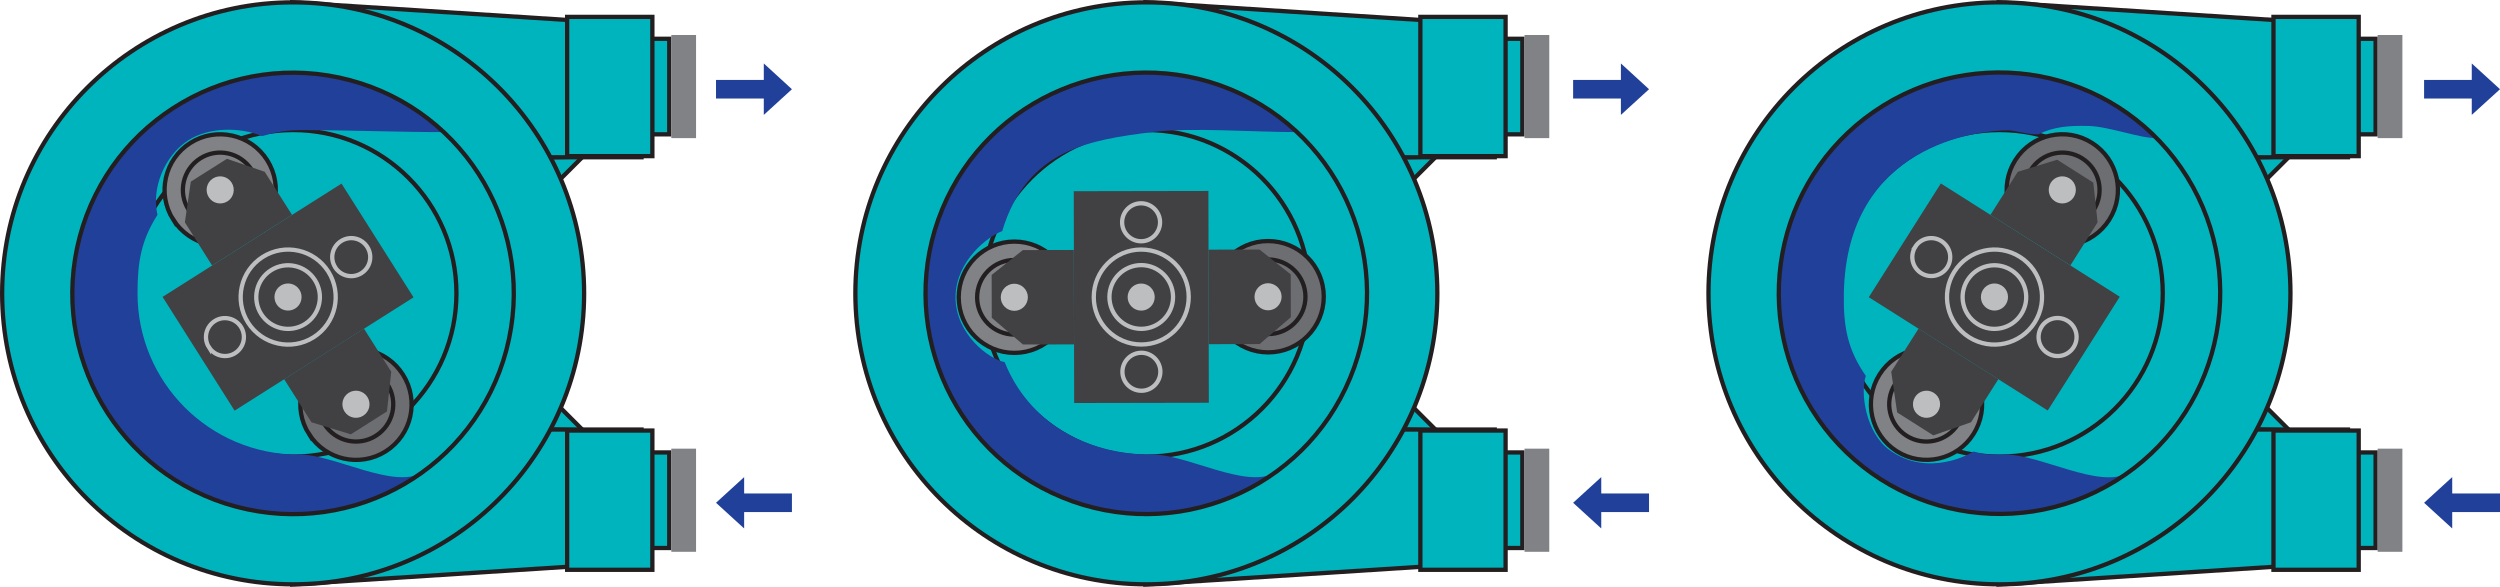 <?xml version="1.0" encoding="UTF-8"?> <svg xmlns="http://www.w3.org/2000/svg" xmlns:xlink="http://www.w3.org/1999/xlink" id="Layer_2" data-name="Layer 2" viewBox="0 0 244.34 57.35"><defs><style> .cls-1 { fill: #21409a; } .cls-2 { clip-path: url(#clippath-2); } .cls-3 { clip-path: url(#clippath-1); } .cls-4 { fill: #6d6e71; } .cls-5 { stroke: #bcbec0; } .cls-5, .cls-6, .cls-7 { fill: none; } .cls-5, .cls-7 { stroke-miterlimit: 10; stroke-width: .42px; } .cls-8 { clip-path: url(#clippath); } .cls-9 { fill: #808285; } .cls-10 { fill: #bcbec0; } .cls-11 { fill: #00b4bd; } .cls-7 { stroke: #231f20; } .cls-12 { fill: #414042; } </style><clipPath id="clippath"><rect class="cls-6" width="244.34" height="57.35"></rect></clipPath><clipPath id="clippath-1"><rect class="cls-6" width="244.34" height="57.35"></rect></clipPath><clipPath id="clippath-2"><rect class="cls-6" width="244.34" height="57.35"></rect></clipPath></defs><g id="Layer_1-2" data-name="Layer 1"><polygon class="cls-11" points="220.56 15.37 220.56 18.48 223.75 15.3 220.56 15.37"></polygon><polygon class="cls-7" points="220.56 15.37 220.56 18.48 223.75 15.3 220.56 15.37"></polygon><rect class="cls-11" x="229.53" y="3.79" width="2.65" height="9.34"></rect><rect class="cls-7" x="229.53" y="3.79" width="2.65" height="9.34"></rect><polygon class="cls-11" points="201.67 15.37 229.48 15.37 229.48 2.42 195.42 .23 201.67 15.37"></polygon><g class="cls-8"><polygon class="cls-7" points="229.48 15.37 201.67 15.37 195.43 .23 229.48 2.42 229.48 15.37"></polygon></g><rect class="cls-11" x="222.2" y="1.65" width="8.33" height="13.61"></rect><rect class="cls-7" x="222.2" y="1.65" width="8.33" height="13.61"></rect><rect class="cls-9" x="232.38" y="3.42" width="2.42" height="10.08"></rect><polygon class="cls-11" points="220.56 41.98 220.56 38.87 223.75 42.05 220.56 41.98"></polygon><polygon class="cls-7" points="220.56 41.98 220.56 38.87 223.75 42.05 220.56 41.98"></polygon><rect class="cls-11" x="229.53" y="44.22" width="2.65" height="9.34"></rect><rect class="cls-7" x="229.53" y="44.22" width="2.65" height="9.34"></rect><polygon class="cls-11" points="201.67 41.98 195.42 57.11 229.48 54.92 229.48 41.98 201.67 41.98"></polygon><g class="cls-3"><polygon class="cls-7" points="229.48 41.98 201.67 41.98 195.43 57.12 229.48 54.93 229.48 41.98"></polygon></g><rect class="cls-11" x="222.2" y="42.08" width="8.33" height="13.61"></rect><rect class="cls-7" x="222.2" y="42.08" width="8.33" height="13.61"></rect><rect class="cls-9" x="232.38" y="43.85" width="2.42" height="10.08"></rect><g class="cls-2"><path class="cls-11" d="M166.98,28.67c0-15.71,12.73-28.44,28.44-28.44s28.44,12.73,28.44,28.44-12.73,28.44-28.44,28.44-28.44-12.73-28.44-28.44"></path><path class="cls-7" d="M179.46,28.67c0-8.81,7.15-15.96,15.96-15.96s15.96,7.15,15.96,15.96-7.15,15.96-15.96,15.96-15.96-7.15-15.96-15.96Zm-12.48,0c0-15.71,12.73-28.44,28.44-28.44s28.44,12.73,28.44,28.44-12.73,28.44-28.44,28.44-28.44-12.73-28.44-28.44Z"></path><path class="cls-9" d="M183.7,36.6c-1.61,2.54-.85,5.9,1.68,7.5,2.54,1.61,5.9,.85,7.5-1.68,1.61-2.54,.85-5.9-1.68-7.5-2.54-1.61-5.9-.85-7.5,1.68"></path><path class="cls-7" d="M185.21,37.56c-1.08,1.7-.57,3.95,1.13,5.03,1.7,1.08,3.95,.57,5.03-1.13,1.08-1.7,.57-3.95-1.13-5.03-1.7-1.08-3.95-.57-5.03,1.13Zm-1.51-.96c-1.61,2.54-.85,5.9,1.68,7.5,2.54,1.61,5.9,.85,7.5-1.68,1.61-2.54,.85-5.9-1.68-7.5-2.54-1.61-5.9-.85-7.5,1.68Z"></path><path class="cls-4" d="M196.97,15.65c1.61-2.54,4.97-3.29,7.5-1.68,2.54,1.61,3.29,4.97,1.68,7.5-1.61,2.54-4.97,3.29-7.5,1.68-2.54-1.61-3.29-4.97-1.68-7.5"></path><path class="cls-7" d="M198.48,16.61c1.08-1.7,3.33-2.21,5.03-1.13,1.7,1.08,2.21,3.33,1.13,5.03-1.08,1.7-3.33,2.21-5.03,1.13-1.7-1.08-2.21-3.33-1.13-5.03Zm-1.51-.96c1.61-2.54,4.97-3.29,7.5-1.68,2.54,1.61,3.29,4.97,1.68,7.5-1.61,2.54-4.97,3.29-7.5,1.68-2.54-1.61-3.29-4.97-1.68-7.5Z"></path><rect class="cls-12" x="188.35" y="18.68" width="13.16" height="20.7" transform="translate(66.11 178.19) rotate(-57.66)"></rect><polygon class="cls-12" points="195.31 37.06 187.51 32.12 184.84 36.33 185.42 40.31 188.95 42.55 192.64 41.27 195.31 37.06"></polygon><polygon class="cls-12" points="202.35 25.94 194.54 21 197.21 16.79 201.06 15.61 204.59 17.85 205.01 21.73 202.35 25.94"></polygon><path class="cls-5" d="M192.3,27.37c-.92,1.45-.49,3.37,.96,4.29,1.45,.92,3.37,.49,4.29-.96,.92-1.45,.49-3.37-.96-4.29-1.45-.92-3.37-.49-4.29,.96Zm-1.29-.82c-1.37,2.17-.73,5.03,1.44,6.41,2.17,1.37,5.03,.73,6.41-1.44,1.37-2.17,.73-5.04-1.44-6.41-2.17-1.37-5.03-.73-6.41,1.44Z"></path><path class="cls-10" d="M193.81,28.32c-.39,.62-.21,1.44,.41,1.83,.62,.39,1.44,.21,1.83-.41,.39-.62,.21-1.44-.41-1.83-.62-.39-1.44-.21-1.83,.41"></path><path class="cls-10" d="M187.17,38.8c-.39,.62-.21,1.44,.41,1.83,.62,.39,1.44,.21,1.83-.41,.39-.62,.21-1.44-.41-1.83-.62-.39-1.44-.21-1.83,.41"></path><path class="cls-10" d="M200.44,17.85c-.39,.62-.21,1.44,.41,1.83,.62,.39,1.44,.21,1.83-.41,.39-.62,.21-1.44-.41-1.83-.62-.39-1.44-.21-1.83,.41"></path><path class="cls-5" d="M199.53,31.95c-.55,.87-.29,2.01,.58,2.56,.87,.55,2.01,.29,2.56-.58,.55-.87,.29-2.01-.58-2.56-.87-.55-2.01-.29-2.56,.57Zm-12.34-7.82c-.55,.87-.29,2.01,.57,2.56,.87,.55,2.01,.29,2.56-.57s.29-2.01-.58-2.56-2.01-.29-2.56,.57Z"></path><path class="cls-1" d="M195.97,44.43c-1.4,0-1.8,.04-3.09-.3-.13,.11-4.37,2.65-8.23-.16-2.3-1.68-2.86-5.62-2.29-7.23-1.76-2.54-2.21-4.74-2.15-8.06,.27-14.6,13.21-15.94,16.04-15.94,.73,0,2.01,.46,2.99,.38,1.51-.74,2.96-.85,4.83-.81,2.06,.04,4.98,1.2,6.69,1.19-4.21-4.09-9.64-6.4-15.33-6.4-11.91,0-21.57,9.66-21.57,21.57s9.66,21.57,21.57,21.57c4.68,0,9-1.49,12.54-4.02-2.74,1.61-8.56-1.8-11.99-1.8"></path><circle class="cls-7" cx="195.43" cy="28.67" r="21.57" transform="translate(14.11 107.02) rotate(-31.72)"></circle><polygon class="cls-11" points="137.18 15.37 137.18 18.48 140.36 15.3 137.18 15.37"></polygon><polygon class="cls-7" points="137.18 15.37 137.18 18.48 140.36 15.3 137.18 15.37"></polygon><rect class="cls-11" x="146.14" y="3.79" width="2.65" height="9.34"></rect><rect class="cls-7" x="146.14" y="3.79" width="2.65" height="9.34"></rect><polygon class="cls-11" points="146.09 15.37 118.29 15.37 112.04 .23 146.09 2.42 146.09 15.37"></polygon><polygon class="cls-7" points="146.09 15.37 118.29 15.37 112.04 .23 146.09 2.42 146.09 15.37"></polygon><rect class="cls-11" x="138.82" y="1.65" width="8.33" height="13.61"></rect><rect class="cls-7" x="138.82" y="1.65" width="8.33" height="13.61"></rect><rect class="cls-9" x="149" y="3.42" width="2.42" height="10.08"></rect><polygon class="cls-11" points="137.18 41.98 137.18 38.87 140.36 42.05 137.18 41.98"></polygon><polygon class="cls-7" points="137.18 41.98 137.18 38.87 140.36 42.05 137.18 41.98"></polygon><rect class="cls-11" x="146.14" y="44.22" width="2.65" height="9.34"></rect><rect class="cls-7" x="146.14" y="44.22" width="2.65" height="9.34"></rect><polygon class="cls-11" points="146.09 41.98 118.29 41.98 112.04 57.12 146.09 54.93 146.09 41.98"></polygon><polygon class="cls-7" points="146.09 41.98 118.29 41.98 112.04 57.12 146.09 54.93 146.09 41.98"></polygon><rect class="cls-11" x="138.82" y="42.08" width="8.33" height="13.61"></rect><rect class="cls-7" x="138.82" y="42.08" width="8.33" height="13.61"></rect><rect class="cls-9" x="149" y="43.85" width="2.42" height="10.08"></rect><path class="cls-11" d="M83.6,28.67C83.6,12.97,96.33,.23,112.04,.23s28.44,12.73,28.44,28.44-12.73,28.44-28.44,28.44-28.44-12.73-28.44-28.44"></path><path class="cls-7" d="M96.08,28.67c0-8.81,7.15-15.96,15.96-15.96s15.96,7.15,15.96,15.96-7.15,15.96-15.96,15.96-15.96-7.15-15.96-15.96Zm-12.48,0C83.6,12.97,96.33,.23,112.04,.23s28.44,12.73,28.44,28.44-12.73,28.44-28.44,28.44-28.44-12.73-28.44-28.44Z"></path><path class="cls-9" d="M99.15,34.49c-3,0-5.44-2.42-5.45-5.43,0-3,2.42-5.44,5.43-5.45,3,0,5.44,2.42,5.45,5.43,0,3-2.43,5.44-5.43,5.45"></path><path class="cls-7" d="M99.15,32.7c-2.01,0-3.65-1.62-3.65-3.64,0-2.01,1.62-3.65,3.64-3.65,2.01,0,3.65,1.62,3.65,3.64,0,2.01-1.62,3.65-3.64,3.65Zm0,1.79c-3,0-5.44-2.42-5.45-5.43,0-3,2.42-5.44,5.43-5.45,3,0,5.44,2.42,5.45,5.43,0,3-2.43,5.44-5.43,5.45Z"></path><path class="cls-4" d="M123.95,34.45c3,0,5.43-2.44,5.43-5.45,0-3-2.44-5.43-5.45-5.43-3,0-5.43,2.45-5.43,5.45,0,3,2.45,5.43,5.45,5.43"></path><path class="cls-7" d="M123.95,32.65c2.01,0,3.64-1.64,3.64-3.65,0-2.01-1.64-3.64-3.65-3.64-2.01,0-3.64,1.64-3.64,3.65,0,2.01,1.64,3.64,3.65,3.64Zm0,1.79c3,0,5.43-2.44,5.43-5.45,0-3-2.44-5.43-5.45-5.43-3,0-5.43,2.45-5.43,5.45,0,3,2.45,5.43,5.45,5.43Z"></path><rect class="cls-12" x="104.96" y="18.68" width="13.16" height="20.7" transform="translate(-.05 .21) rotate(-.11)"></rect><polygon class="cls-12" points="104.95 24.43 104.97 33.66 99.98 33.67 96.93 31.06 96.92 26.87 99.97 24.44 104.95 24.43"></polygon><polygon class="cls-12" points="118.11 24.4 118.13 33.64 123.11 33.63 126.16 31 126.15 26.82 123.1 24.39 118.11 24.4"></polygon><path class="cls-5" d="M111.55,32.14c-1.72,0-3.11-1.39-3.12-3.11,0-1.72,1.39-3.11,3.1-3.12,1.72,0,3.11,1.39,3.12,3.11,0,1.72-1.39,3.11-3.1,3.12Zm0,1.53c-2.56,0-4.65-2.07-4.65-4.63,0-2.56,2.07-4.65,4.63-4.65,2.57,0,4.65,2.07,4.65,4.63,0,2.56-2.07,4.65-4.63,4.65Z"></path><path class="cls-10" d="M111.54,30.36c-.73,0-1.33-.59-1.33-1.32,0-.73,.59-1.33,1.32-1.33,.73,0,1.33,.59,1.33,1.32,0,.73-.59,1.33-1.32,1.33"></path><path class="cls-10" d="M99.14,30.38c-.73,0-1.33-.59-1.33-1.32,0-.73,.59-1.33,1.32-1.33,.73,0,1.33,.59,1.33,1.32,0,.73-.59,1.33-1.32,1.33"></path><path class="cls-10" d="M123.94,30.33c-.73,0-1.33-.59-1.33-1.32,0-.73,.59-1.33,1.32-1.33,.73,0,1.33,.59,1.33,1.32,0,.73-.59,1.33-1.32,1.33"></path><path class="cls-5" d="M111.53,23.58c-1.02,0-1.86-.83-1.86-1.85,0-1.03,.83-1.86,1.85-1.86,1.02,0,1.86,.83,1.86,1.85s-.83,1.86-1.85,1.86Zm.03,14.61c-1.03,0-1.86-.83-1.86-1.85,0-1.02,.83-1.86,1.85-1.86,1.02,0,1.86,.83,1.86,1.85s-.83,1.86-1.85,1.86Z"></path><path class="cls-1" d="M112.58,44.43c-6.6,0-12.08-3.29-14.39-9.04-1.49-.27-4.81-2.71-4.8-6.36,.02-3.6,3.29-6,4.56-6.44,2.43-8.07,8.67-8.91,14.63-9.68,3.73-.48,10.13,.01,14.18,0-3.86-3.61-9.03-5.82-14.73-5.82-11.91,0-21.57,9.66-21.57,21.57s9.66,21.57,21.57,21.57c4.68,0,9-1.49,12.54-4.02-2.74,1.61-8.56-1.8-11.99-1.8"></path><circle class="cls-7" cx="112.04" cy="28.67" r="21.57" transform="translate(42.67 121.21) rotate(-67.5)"></circle><polygon class="cls-11" points="53.79 15.37 53.79 18.48 56.97 15.3 53.79 15.37"></polygon><polygon class="cls-7" points="53.79 15.37 53.79 18.48 56.97 15.3 53.79 15.37"></polygon><rect class="cls-11" x="62.76" y="3.79" width="2.65" height="9.34"></rect><rect class="cls-7" x="62.76" y="3.79" width="2.65" height="9.34"></rect><polygon class="cls-11" points="62.7 15.37 34.9 15.37 28.65 .23 62.7 2.42 62.7 15.37"></polygon><polygon class="cls-7" points="62.7 15.37 34.9 15.37 28.65 .23 62.7 2.42 62.7 15.37"></polygon><rect class="cls-11" x="55.43" y="1.65" width="8.33" height="13.61"></rect><rect class="cls-7" x="55.43" y="1.65" width="8.33" height="13.61"></rect><rect class="cls-9" x="65.61" y="3.42" width="2.42" height="10.08"></rect><polygon class="cls-11" points="53.79 41.98 53.79 38.87 56.97 42.05 53.79 41.98"></polygon><polygon class="cls-7" points="53.79 41.98 53.79 38.87 56.97 42.05 53.79 41.98"></polygon><rect class="cls-11" x="62.76" y="44.22" width="2.65" height="9.34"></rect><rect class="cls-7" x="62.76" y="44.22" width="2.65" height="9.34"></rect><polygon class="cls-11" points="62.7 41.98 34.9 41.98 28.65 57.12 62.7 54.93 62.7 41.98"></polygon><polygon class="cls-7" points="62.7 41.98 34.9 41.98 28.65 57.12 62.7 54.93 62.7 41.98"></polygon><rect class="cls-11" x="55.43" y="42.08" width="8.33" height="13.61"></rect><rect class="cls-7" x="55.43" y="42.08" width="8.33" height="13.61"></rect><rect class="cls-9" x="65.61" y="43.85" width="2.42" height="10.08"></rect><path class="cls-11" d="M.21,28.67C.21,12.97,12.95,.23,28.65,.23s28.44,12.73,28.44,28.44-12.73,28.44-28.44,28.44S.21,44.38,.21,28.67"></path><path class="cls-7" d="M12.69,28.67c0-8.81,7.15-15.96,15.96-15.96s15.96,7.15,15.96,15.96-7.15,15.96-15.96,15.96-15.96-7.15-15.96-15.96ZM.21,28.67C.21,12.97,12.95,.23,28.65,.23s28.44,12.73,28.44,28.44-12.73,28.44-28.44,28.44S.21,44.38,.21,28.67Z"></path><path class="cls-9" d="M16.93,21.47c-1.61-2.54-.85-5.9,1.68-7.5,2.54-1.61,5.9-.85,7.5,1.68,1.61,2.54,.85,5.9-1.68,7.5-2.54,1.61-5.9,.85-7.5-1.69"></path><path class="cls-7" d="M18.44,20.51c-1.08-1.7-.57-3.95,1.13-5.03,1.7-1.08,3.95-.57,5.03,1.13,1.08,1.7,.57,3.95-1.13,5.03-1.7,1.08-3.95,.57-5.03-1.13Zm-1.51,.96c-1.61-2.54-.85-5.9,1.68-7.5,2.54-1.61,5.9-.85,7.5,1.68,1.61,2.54,.85,5.9-1.68,7.5-2.54,1.61-5.9,.85-7.5-1.69Z"></path><path class="cls-4" d="M30.19,42.42c1.61,2.54,4.97,3.29,7.5,1.69,2.54-1.61,3.29-4.97,1.68-7.5-1.61-2.54-4.97-3.29-7.5-1.68-2.54,1.61-3.29,4.97-1.68,7.5"></path><path class="cls-7" d="M31.71,41.46c1.08,1.7,3.33,2.21,5.03,1.13,1.7-1.08,2.21-3.33,1.13-5.03-1.08-1.7-3.33-2.21-5.03-1.13-1.7,1.08-2.21,3.33-1.13,5.03Zm-1.51,.96c1.61,2.54,4.97,3.29,7.5,1.69,2.54-1.61,3.29-4.97,1.68-7.5-1.61-2.54-4.97-3.29-7.5-1.68-2.54,1.61-3.29,4.97-1.68,7.5Z"></path><rect class="cls-12" x="17.8" y="22.45" width="20.7" height="13.16" transform="translate(-11.16 19.57) rotate(-32.34)"></rect><polygon class="cls-12" points="28.54 21 20.73 25.95 18.07 21.73 18.65 17.75 22.18 15.52 25.87 16.79 28.54 21"></polygon><polygon class="cls-12" points="35.57 32.12 27.77 37.06 30.44 41.27 34.29 42.45 37.82 40.21 38.24 36.33 35.57 32.12"></polygon><path class="cls-5" d="M25.53,30.7c-.92-1.45-.49-3.37,.96-4.29,1.45-.92,3.37-.49,4.29,.96,.92,1.45,.49,3.37-.96,4.29-1.45,.92-3.37,.49-4.29-.96Zm-1.29,.82c-1.37-2.17-.73-5.03,1.44-6.41,2.17-1.37,5.03-.73,6.41,1.44,1.37,2.17,.73,5.04-1.44,6.41-2.17,1.37-5.03,.73-6.41-1.44Z"></path><path class="cls-10" d="M27.03,29.74c-.39-.62-.21-1.44,.41-1.83,.62-.39,1.44-.21,1.83,.41,.39,.62,.21,1.44-.41,1.83-.62,.39-1.44,.21-1.83-.41"></path><path class="cls-10" d="M20.4,19.27c-.39-.62-.21-1.44,.41-1.83,.62-.39,1.44-.21,1.83,.41,.39,.62,.21,1.44-.41,1.83-.62,.39-1.44,.21-1.83-.41"></path><path class="cls-10" d="M33.67,40.22c-.39-.62-.21-1.44,.41-1.83,.62-.39,1.44-.21,1.83,.41,.39,.62,.21,1.44-.41,1.83-.62,.39-1.44,.21-1.83-.41"></path><path class="cls-5" d="M32.76,26.12c-.55-.87-.29-2.01,.58-2.56,.87-.55,2.01-.29,2.56,.58,.55,.87,.29,2.01-.58,2.56-.87,.55-2.01,.29-2.56-.57Zm-12.34,7.82c-.55-.87-.29-2.01,.57-2.56s2.01-.29,2.56,.57c.55,.87,.29,2.01-.57,2.56s-2.01,.29-2.56-.58Z"></path><path class="cls-1" d="M29.2,44.43c-8.7,0-15.76-7.05-15.76-15.76,0-3.14,.38-5.21,1.95-7.67-.62-2.65,.73-5.8,2.98-7.27,2.02-1.32,5.06-1.32,7.26-.43,1.45-.44,2.5-.59,4.1-.59,3.76,0,9.6,.21,13.65,.2-3.86-3.61-9.03-5.82-14.73-5.82-11.92,0-21.57,9.66-21.57,21.57s9.66,21.57,21.57,21.57c4.68,0,9-1.49,12.54-4.02-2.75,1.61-8.56-1.8-11.99-1.8"></path><circle class="cls-7" cx="28.65" cy="28.67" r="21.57" transform="translate(-6.42 49.01) rotate(-75.13)"></circle><polygon class="cls-1" points="74.65 11.23 77.4 8.72 74.65 6.2 74.65 7.81 69.98 7.81 69.98 9.63 74.65 9.63 74.65 11.23"></polygon><polygon class="cls-1" points="72.73 51.65 69.98 49.14 72.73 46.63 72.73 48.23 77.4 48.23 77.4 50.05 72.73 50.05 72.73 51.65"></polygon><polygon class="cls-1" points="241.58 11.23 244.34 8.72 241.58 6.2 241.58 7.81 236.92 7.81 236.92 9.63 241.58 9.63 241.58 11.23"></polygon><polygon class="cls-1" points="239.67 51.65 236.92 49.14 239.67 46.63 239.67 48.23 244.34 48.23 244.34 50.05 239.67 50.05 239.67 51.65"></polygon><polygon class="cls-1" points="158.42 11.23 161.17 8.72 158.42 6.2 158.42 7.81 153.75 7.81 153.75 9.63 158.42 9.63 158.42 11.23"></polygon><polygon class="cls-1" points="156.5 51.65 153.75 49.14 156.5 46.63 156.5 48.23 161.17 48.23 161.17 50.05 156.5 50.05 156.5 51.65"></polygon></g></g></svg> 